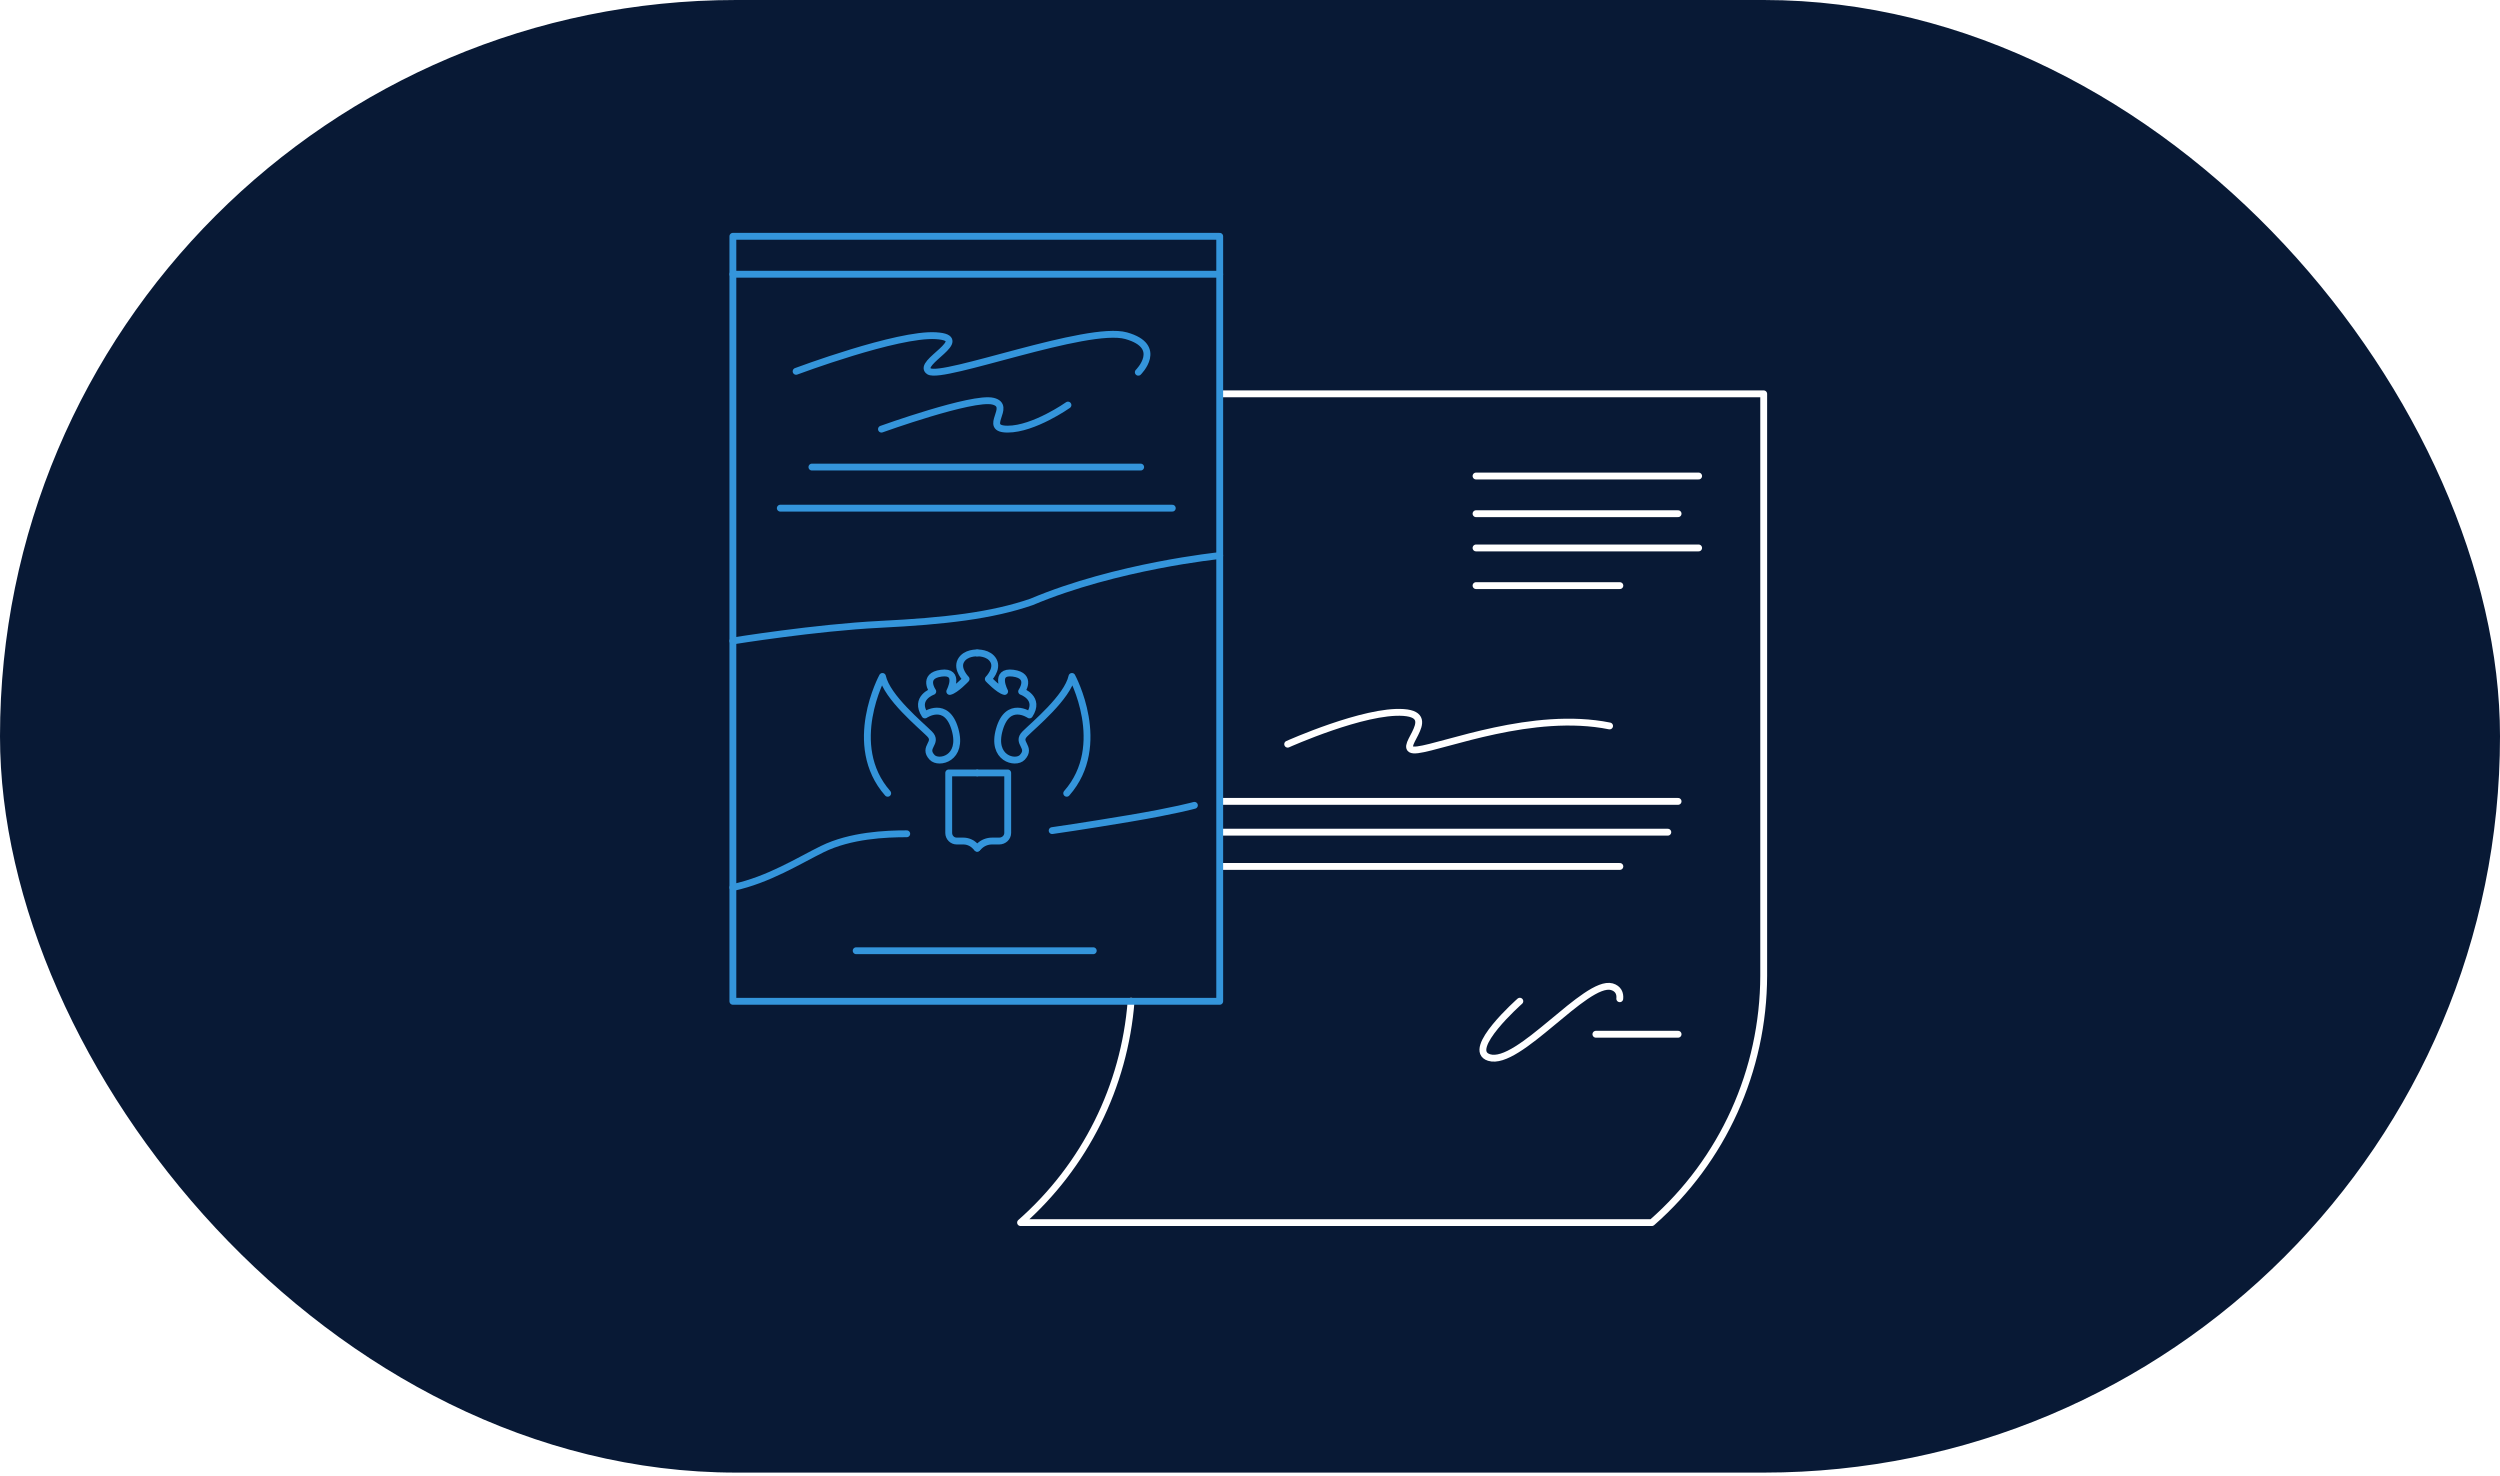 <?xml version="1.0" encoding="UTF-8"?> <svg xmlns="http://www.w3.org/2000/svg" width="730" height="431" viewBox="0 0 730 431" fill="none"> <rect width="730" height="431" fill="white"></rect> <rect width="730" height="430" rx="215" fill="#081935"></rect> <path d="M357.098 115H515V284.955C514.919 312.533 503.112 338.805 482.348 357H298C316.81 340.452 328.347 317.222 330.281 292.344" stroke="white" stroke-width="2" stroke-miterlimit="10" stroke-linecap="round" stroke-linejoin="round"></path> <path d="M431 139H496" stroke="white" stroke-width="2" stroke-miterlimit="10" stroke-linecap="round" stroke-linejoin="round"></path> <path d="M431 150H490" stroke="white" stroke-width="2" stroke-miterlimit="10" stroke-linecap="round" stroke-linejoin="round"></path> <path d="M431 160H496" stroke="white" stroke-width="2" stroke-miterlimit="10" stroke-linecap="round" stroke-linejoin="round"></path> <path d="M431 171H473" stroke="white" stroke-width="2" stroke-miterlimit="10" stroke-linecap="round" stroke-linejoin="round"></path> <path d="M376 217.301C376 217.301 398.45 207.228 409.837 208.047C421.223 208.866 406.122 219.921 413.955 218.938C421.708 217.956 447.711 207.474 470 211.978" stroke="white" stroke-width="2" stroke-miterlimit="10" stroke-linecap="round" stroke-linejoin="round"></path> <path d="M357 234H490" stroke="white" stroke-width="2" stroke-miterlimit="10" stroke-linecap="round" stroke-linejoin="round"></path> <path d="M357 243H487" stroke="white" stroke-width="2" stroke-miterlimit="10" stroke-linecap="round" stroke-linejoin="round"></path> <path d="M357 253H473" stroke="white" stroke-width="2" stroke-miterlimit="10" stroke-linecap="round" stroke-linejoin="round"></path> <path d="M466 302H490" stroke="white" stroke-width="2" stroke-miterlimit="10" stroke-linecap="round" stroke-linejoin="round"></path> <path d="M443.791 292.352C443.791 292.352 427.716 306.562 434.806 308.797C443.379 311.512 463.081 286.045 470.665 288.12C472.561 288.679 473.138 290.116 472.973 291.633" stroke="white" stroke-width="2" stroke-miterlimit="10" stroke-linecap="round" stroke-linejoin="round"></path> <path d="M356.154 69H214V292.385H356.154V69Z" stroke="#3495DB" stroke-width="2" stroke-miterlimit="10" stroke-linecap="round" stroke-linejoin="round"></path> <path d="M214 80.077H356.154" stroke="#3495DB" stroke-width="2" stroke-miterlimit="10" stroke-linecap="round" stroke-linejoin="round"></path> <path d="M232.461 108.43C232.461 108.43 262.1 97.328 273.279 98.027C284.459 98.727 267.386 105.982 271.286 108.43C275.272 110.878 317.65 94.88 328.83 98.027C340.009 101.174 332.383 108.692 332.383 108.692" stroke="#3495DB" stroke-width="2" stroke-miterlimit="10" stroke-linecap="round" stroke-linejoin="round"></path> <path d="M257.385 125.308C257.385 125.308 284.014 115.72 289.941 117.144C295.783 118.568 286.591 125.308 294.237 125.308C301.882 125.308 311.846 118.283 311.846 118.283" stroke="#3495DB" stroke-width="2" stroke-miterlimit="10" stroke-linecap="round" stroke-linejoin="round"></path> <path d="M237.076 136.385H333.076" stroke="#3495DB" stroke-width="2" stroke-miterlimit="10" stroke-linecap="round" stroke-linejoin="round"></path> <path d="M227.846 148.385H342.307" stroke="#3495DB" stroke-width="2" stroke-miterlimit="10" stroke-linecap="round" stroke-linejoin="round"></path> <path d="M250 277.615H319.231" stroke="#3495DB" stroke-width="2" stroke-miterlimit="10" stroke-linecap="round" stroke-linejoin="round"></path> <path d="M214 187.154C214 187.154 238.144 183.241 257.04 182.305C275.935 181.369 289.67 179.753 301.217 175.755C325.973 165.292 356.154 162.23 356.154 162.23" stroke="#3495DB" stroke-width="2" stroke-miterlimit="10" stroke-linecap="round" stroke-linejoin="round"></path> <path d="M307.23 242.539C307.23 242.539 316.447 241.23 329.767 238.986C343.087 236.743 348.769 235.154 348.769 235.154" stroke="#3495DB" stroke-width="2" stroke-miterlimit="10" stroke-linecap="round" stroke-linejoin="round"></path> <path d="M285.342 190.66C285.342 190.66 281.908 190.469 280.573 192.947C279.237 195.425 282.099 198.283 282.099 198.283C282.099 198.283 279.046 201.524 277.329 201.905C277.329 201.905 280.573 195.806 274.849 196.568C269.126 197.33 272.369 201.905 272.369 201.905C272.369 201.905 266.837 203.811 270.08 208.766C270.08 208.766 276.376 204.382 278.856 212.959C281.336 221.536 274.105 223.213 272.179 221.155C269.317 218.105 274.086 216.962 271.416 214.293C268.745 211.625 259.015 203.62 257.68 197.521C257.68 197.521 246.806 217.533 259.206 231.638" stroke="#3495DB" stroke-width="2" stroke-miterlimit="10" stroke-linecap="round" stroke-linejoin="round"></path> <path d="M285.344 190.659C285.344 190.659 288.778 190.468 290.113 192.946C291.448 195.424 288.587 198.282 288.587 198.282C288.587 198.282 291.639 201.523 293.356 201.904C293.356 201.904 290.113 195.805 295.836 196.567C301.559 197.329 298.316 201.904 298.316 201.904C298.316 201.904 303.849 203.81 300.605 208.765C300.605 208.765 294.31 204.381 291.83 212.958C289.35 221.535 296.58 223.212 298.507 221.154C301.368 218.104 296.599 216.961 299.27 214.292C301.941 211.624 311.67 203.619 313.006 197.52C313.006 197.52 323.879 217.533 311.479 231.637" stroke="#3495DB" stroke-width="2" stroke-miterlimit="10" stroke-linecap="round" stroke-linejoin="round"></path> <path d="M285.262 225.696H277.025V243.217C277.025 244.53 278.065 245.584 279.359 245.584H281.301C282.575 245.584 283.791 246.101 284.693 247.015L285.34 247.672" stroke="#3495DB" stroke-width="2" stroke-miterlimit="10" stroke-linecap="round" stroke-linejoin="round"></path> <path d="M285.447 225.696H294.251V243.217C294.251 244.53 293.14 245.584 291.756 245.584H289.66C288.297 245.584 286.998 246.101 286.034 247.015L285.342 247.672" stroke="#3495DB" stroke-width="2" stroke-miterlimit="10" stroke-linecap="round" stroke-linejoin="round"></path> <path d="M264.769 243.462C258.671 243.462 248.355 243.898 240.136 247.927C233.317 251.269 224.454 256.909 214 259.154" stroke="#3495DB" stroke-width="2" stroke-linecap="round" stroke-linejoin="round"></path> </svg> 